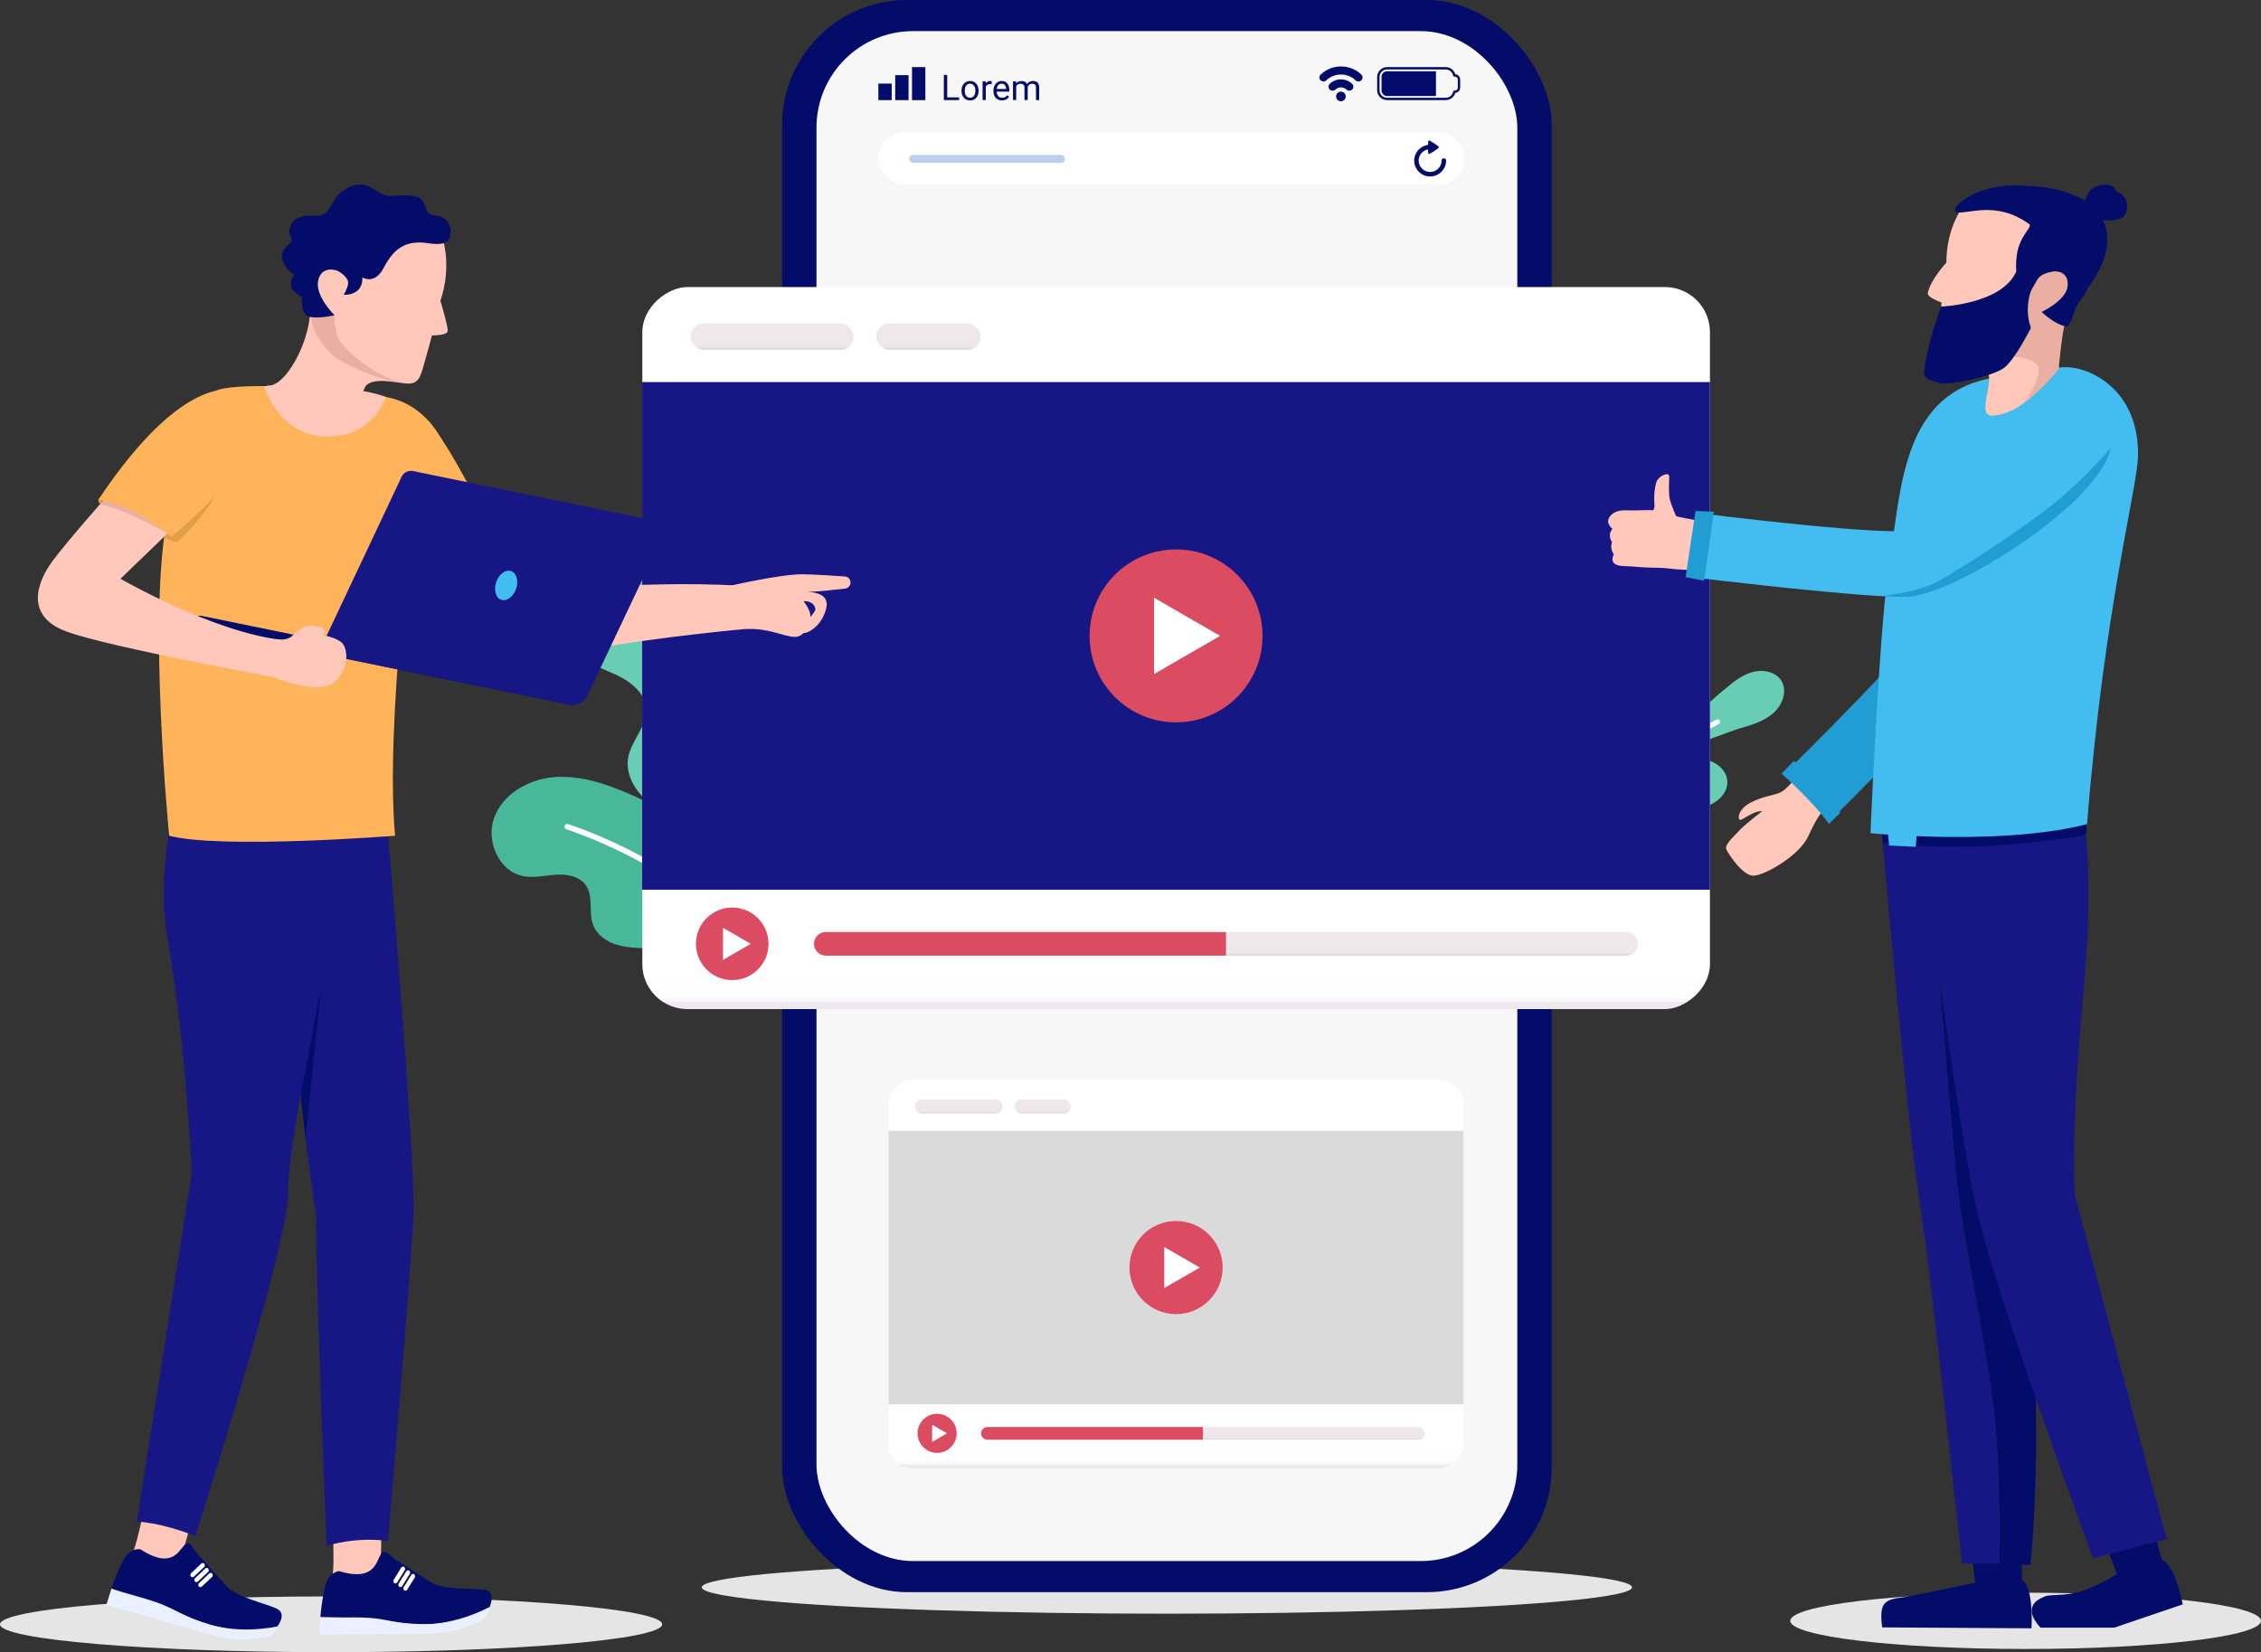 <?xml version="1.0" encoding="UTF-8"?><svg id="_レイヤー_2" xmlns="http://www.w3.org/2000/svg" width="600" height="438.53" xmlns:xlink="http://www.w3.org/1999/xlink" viewBox="0 0 600 438.53"><rect x="0" y="0" width="600" height="438.53" fill="#333333" stroke="none"/><defs><style>.cls-1{fill:url(#linear-gradient);}.cls-1,.cls-2,.cls-3,.cls-4,.cls-5,.cls-6,.cls-7,.cls-8,.cls-9,.cls-10,.cls-11,.cls-12,.cls-13,.cls-14,.cls-15,.cls-16,.cls-17,.cls-18,.cls-19,.cls-20,.cls-21,.cls-22,.cls-23,.cls-24,.cls-25{stroke-width:0px;}.cls-2{fill:#ffb35a;}.cls-3{fill:url(#linear-gradient-6);}.cls-4{fill:#ffc8bb;}.cls-5{fill:#e5e5e5;}.cls-6{fill:#f7f7f7;}.cls-7{fill:url(#linear-gradient-5);}.cls-8{fill:#229dd3;}.cls-9{fill:#dadada;}.cls-10{fill:#161684;}.cls-11{fill:#fff;}.cls-12{fill:url(#linear-gradient-2);}.cls-13{fill:#49b79a;}.cls-14{fill:#030d69;}.cls-15{fill:url(#linear-gradient-7);}.cls-16{fill:url(#linear-gradient-3);}.cls-17{fill:#eaafa2;}.cls-18{fill:#e09e48;}.cls-19{fill:url(#linear-gradient-8);}.cls-20{fill:#bacfed;}.cls-21{fill:#db4c63;}.cls-22{fill:#43bcef;}.cls-23{fill:url(#linear-gradient-4);}.cls-24{fill:#eaf0ff;}.cls-25{fill:#69ccb4;}</style><linearGradient id="linear-gradient" x1="2865.81" y1="-6648.53" x2="3057.47" y2="-6648.53" gradientTransform="translate(-2649.53 6820.56)" gradientUnits="userSpaceOnUse"><stop offset="0" stop-color="#fff"/><stop offset=".95" stop-color="#fff"/><stop offset=".98" stop-color="#fdfdfd"/><stop offset=".99" stop-color="#f8f6f8"/><stop offset=".99" stop-color="#efeaef"/><stop offset="1" stop-color="#eee8ee"/></linearGradient><linearGradient id="linear-gradient-2" x1="325.35" y1="247.39" x2="325.35" y2="253.64" gradientUnits="userSpaceOnUse"><stop offset=".72" stop-color="#efe8eb"/><stop offset=".87" stop-color="#ede6ea"/><stop offset=".92" stop-color="#e6e2e6"/><stop offset=".96" stop-color="#dadae0"/><stop offset=".96" stop-color="#d8d9df"/></linearGradient><linearGradient id="linear-gradient-3" x1="204.92" y1="85.85" x2="204.92" y2="92.87" xlink:href="#linear-gradient-2"/><linearGradient id="linear-gradient-4" x1="246.38" y1="85.85" x2="246.38" y2="92.87" xlink:href="#linear-gradient-2"/><linearGradient id="linear-gradient-5" x1="3076.2" y1="-6648.53" x2="3179.39" y2="-6648.53" gradientTransform="translate(-2815.7 6986.71)" xlink:href="#linear-gradient"/><linearGradient id="linear-gradient-6" x1="319.23" y1="378.76" x2="319.23" y2="382.13" xlink:href="#linear-gradient-2"/><linearGradient id="linear-gradient-7" x1="254.39" y1="291.79" x2="254.39" y2="295.56" xlink:href="#linear-gradient-2"/><linearGradient id="linear-gradient-8" x1="276.71" y1="291.79" x2="276.71" y2="295.56" xlink:href="#linear-gradient-2"/></defs><g id="_背景"><ellipse class="cls-5" cx="309.66" cy="421.32" rx="123.44" ry="6.99"/><path class="cls-25" d="m415.25,214.58s9.81-9.33,11.95-16.4,2.32-12.14-2.6-13.81c-4.93-1.67-12.24,2.28-9.34,30.21Z"/><path class="cls-25" d="m398.01,225.46s8.12-10.79,9.03-18.07.22-12.28-4.96-13.08c-5.18-.81-11.75,4.3-4.07,31.15Z"/><path class="cls-25" d="m430.57,204.38s9.89-5.96,13.78-11.34c3.89-5.38,4.39-11.58.44-12.7-3.95-1.11-12.72,5.4-14.22,24.03Z"/><path class="cls-25" d="m388.37,239.31s14.55-6.05,26.15-5.53c11.6.52,11.79,6.44,10.03,10.4-1.76,3.96-13.74,4.7-36.18-4.87Z"/><path class="cls-25" d="m435.01,221.13c2.54.62,5.33,1.79,6.05,4.28.74,2.56-1.25,5.38-3.76,6.49-2.51,1.11-5.35.91-8.02.52-3.51-.51-22.82-4.24-19.76-9.12,1.85-2.95,8.7-3.07,11.64-3.29,4.67-.34,9.36.02,13.85,1.13Z"/><path class="cls-25" d="m458.31,182.41c2.15-1.82,4.51-3.55,7.24-4.15s5.89.21,7.25,2.56c1.54,2.67.2,6.33-2.2,8.45-2.39,2.12-5.57,3.08-8.62,3.97-4.59,1.34-11.95,4.98-16.45,4.45,1.16-5.27,8.63-11.94,12.78-15.28Z"/><path class="cls-25" d="m445.18,202.11c2.73-.61,5.6-1.03,8.23-.27,2.63.76,4.96,3,4.98,5.74.03,3.12-2.9,5.76-5.99,6.52s-6.28.11-9.33-.55c-4.59-.98-12.68-1.23-16.28-3.85,3.55-4.17,13.2-6.58,18.39-7.6Z"/><path class="cls-11" d="m376.32,247.76c0-.16.07-.32.19-.44,28.67-29.47,78.48-56.03,78.98-56.29.32-.17.72-.06.88.26.16.32.03.71-.29.88-.5.26-50.12,26.72-78.64,56.04-.26.26-.67.28-.93.04-.13-.13-.2-.3-.19-.47Z"/><path class="cls-11" d="m426.17,208.78s0-.07.01-.1c.07-.35.41-.6.77-.54.08.01,8.12,1.22,16.78-.07.36-.05.68.19.72.55.03.35-.22.68-.58.74-8.87,1.31-17.09.08-17.17.07-.32-.05-.54-.33-.53-.64Z"/><path class="cls-11" d="m423.01,210.83c0-.2.1-.39.28-.52.11-.08,11.41-8.47,15.72-20.83.12-.34.49-.54.84-.43s.52.47.4.81c-4.45,12.77-15.73,21.13-16.2,21.48-.3.22-.7.16-.91-.12-.08-.12-.12-.25-.12-.39Z"/><path class="cls-11" d="m404.6,223.62h0c.01-.36.32-.65.68-.65.12,0,11.72.02,19.32,1.68.35.08.56.42.47.77-.09.35-.45.57-.8.5-7.47-1.63-18.93-1.65-19.05-1.65-.36,0-.64-.29-.63-.65Z"/><path class="cls-11" d="m412.53,217.92c0-.13.05-.27.14-.38.06-.07,5.7-7.58,6.94-19.37.04-.36.36-.63.72-.61.36.02.63.32.58.69-1.28,12.18-6.97,19.73-7.21,20.04-.22.29-.63.36-.92.15-.17-.13-.26-.32-.25-.53Z"/><path class="cls-11" d="m384.87,239.57c.01-.34.29-.62.63-.65.63-.05,15.56-1.15,23.47-.09.36.05.59.38.53.73-.06.36-.4.6-.76.56-7.77-1.05-23.04.08-23.19.1-.36.03-.67-.24-.68-.6,0-.02,0-.03,0-.05Z"/><path class="cls-11" d="m393.82,231.95c0-.16.07-.32.2-.45.06-.06,5.56-5.75,6.02-19.1.01-.36.32-.65.68-.65s.65.29.63.65c-.49,13.93-6.18,19.76-6.42,20-.26.26-.67.27-.93.02-.13-.13-.19-.3-.18-.47Z"/><path class="cls-25" d="m179.5,218.14c-3.13-2.06-6.41-3.97-9-6.68-2.58-2.71-4.41-6.44-3.84-10.14.73-4.73,5.18-8.58,4.81-13.35-.3-3.85-3.7-6.72-7.15-8.45-3.45-1.73-7.31-2.84-10.19-5.42-6.39-5.72-4.93-17.16,1.7-22.61,6.63-5.45,16.53-5.48,24.36-1.96s13.91,10.02,19.11,16.85c14.85,19.5,23.97,43.18,26.63,67.51.67,6.13.93,12.3.78,18.46-.09,3.33-4.66,21.88-4.66,21.88,0,0-12.08-23.76-14.48-27.51-7.25-11.33-16.83-21.18-28.07-28.58Z"/><path class="cls-11" d="m222.04,274.96c-.37,0-.69-.28-.72-.66-.06-.61-6.24-61.13-45.68-106.76-.26-.3-.23-.76.07-1.03s.76-.23,1.03.07c39.76,45.99,45.98,106.96,46.03,107.57.04.4-.26.76-.66.8-.02,0-.05,0-.07,0Z"/><path class="cls-13" d="m172.35,251.76c-2.85-.15-5.75-.15-8.49-.94-2.74-.79-5.38-2.54-6.42-5.2-1.34-3.4.11-7.64-1.97-10.64-1.68-2.42-5.02-3-7.96-2.81-2.94.19-5.9.94-8.79.35-6.41-1.31-9.84-9.4-7.57-15.53,2.27-6.14,8.77-9.96,15.28-10.66,6.51-.69,13.01,1.25,19.05,3.75,17.27,7.13,32.37,19.2,43.48,34.19,2.8,3.77,5.34,7.73,7.61,11.85,1.22,2.23,5.34,16.2,5.34,16.2,0,0-17.08-10.99-20.1-12.54-9.12-4.67-19.22-7.47-29.46-8.02Z"/><path class="cls-11" d="m221.91,273.05c-.23,0-.45-.11-.59-.3-.27-.38-27.58-37.79-71.03-52.64-.38-.13-.58-.55-.45-.93.13-.38.55-.58.93-.45,43.9,15,71.47,52.79,71.74,53.17.24.33.16.78-.17,1.02-.13.09-.28.14-.43.14Z"/><path class="cls-25" d="m402.67,147.65s5.74-12.27,5.04-19.71c-.7-7.44-2.49-12.33-7.84-12.21-5.35.12-10.8,6.41,2.8,31.92Z"/><path class="cls-25" d="m390.43,163.97s3.57-13.07,1.61-20.28c-1.96-7.22-4.55-11.73-9.8-10.69-5.25,1.03-9.55,8.16,8.19,30.98Z"/><path class="cls-25" d="m413.33,132.64s7.13-9.09,8.75-15.55c1.63-6.45-.3-12.52-4.5-12.2s-10.04,9.55-4.25,27.75Z"/><path class="cls-25" d="m386.6,180.47s11.54-10.8,22.81-14.34c11.27-3.54,13.75,2.02,13.6,6.38-.15,4.37-11.29,9.24-36.41,7.95Z"/><path class="cls-25" d="m424.06,147c2.66-.29,5.78-.15,7.43,1.96,1.7,2.17.89,5.54-1.07,7.46-1.97,1.93-4.76,2.73-7.45,3.28-3.55.73-23.42,3.9-22.39-1.79.62-3.45,7.11-5.94,9.83-7.17,4.32-1.95,8.94-3.23,13.65-3.74Z"/><path class="cls-25" d="m431.29,102.16c1.34-2.48,2.93-4.94,5.3-6.46,2.37-1.52,5.71-1.84,7.91-.09,2.51,1.99,2.64,5.94,1.18,8.79-1.46,2.85-4.12,4.86-6.69,6.77-3.86,2.87-9.47,8.88-13.97,9.94-.94-5.41,3.6-14.33,6.27-18.95Z"/><path class="cls-25" d="m426.39,125.41c2.37-1.53,4.94-2.92,7.75-3.11,2.81-.19,5.89,1.12,6.98,3.72,1.24,2.95-.54,6.48-3.19,8.27-2.65,1.8-5.95,2.28-9.12,2.72-4.76.66-12.58,3.24-17.03,2,1.77-5.19,10.05-10.83,14.6-13.6Z"/><path class="cls-11" d="m378.38,192.67c-.06-.15-.06-.33.01-.49,15.94-37.94,53.17-80.45,53.54-80.88.24-.28.66-.3.94-.06.28.24.3.66.06.94-.37.42-37.46,42.78-53.32,80.51-.14.34-.53.5-.87.36-.18-.07-.31-.22-.37-.38Z"/><path class="cls-11" d="m410.84,138.36s-.02-.07-.03-.1c-.07-.36.16-.71.52-.78.08-.02,8.22-1.66,15.99-5.89.32-.18.73-.06.9.27.16.32.06.73-.27.9-7.95,4.33-16.28,6.01-16.36,6.03-.33.06-.64-.12-.75-.42Z"/><path class="cls-11" d="m408.62,141.4c-.07-.19-.05-.41.06-.59.08-.12,7.61-12.01,6.92-25.23-.02-.37.26-.68.63-.7s.68.26.7.63c.71,13.66-6.82,25.52-7.14,26.02-.2.31-.61.4-.92.2-.13-.08-.22-.2-.26-.33Z"/><path class="cls-11" d="m396,159.93h0c-.13-.35.05-.73.4-.86.11-.04,11.19-4.05,19.09-5.12.36-.05.69.21.75.57.05.36-.21.7-.57.75-7.76,1.05-18.71,5.01-18.81,5.05-.34.13-.73-.05-.85-.4Z"/><path class="cls-11" d="m401.36,151.77c-.05-.13-.05-.27-.02-.41.03-.09,2.5-9.18-.88-20.8-.1-.35.1-.72.45-.83.35-.1.73.08.83.45,3.5,12.01.99,21.15.89,21.53-.1.35-.47.56-.82.46-.21-.06-.37-.22-.44-.41Z"/><path class="cls-11" d="m383.36,181.93c-.12-.32.03-.69.35-.84.58-.26,14.4-6.5,22.36-8.24.36-.08.71.16.79.51.08.36-.15.71-.51.79-7.82,1.71-21.96,8.09-22.1,8.15-.33.15-.73,0-.88-.33,0-.02-.01-.03-.02-.05Z"/><path class="cls-11" d="m388.95,171.59c-.06-.16-.06-.33.01-.5.03-.07,3.08-7.39-1.66-20.22-.13-.35.05-.73.39-.85s.73.05.85.39c4.94,13.39,1.76,20.9,1.63,21.22-.15.34-.54.49-.88.34-.17-.07-.3-.22-.36-.38Z"/><rect class="cls-14" x="207.55" width="204.22" height="422.6" rx="33.11" ry="33.11"/><rect class="cls-6" x="216.67" y="8.26" width="185.98" height="406.08" rx="25.63" ry="25.63"/><path class="cls-14" d="m383.66,26.57h-15.58c-1.44,0-2.62-1.17-2.62-2.62v-3.52c0-1.44,1.17-2.62,2.62-2.62h15.58c1.18,0,2.2.79,2.52,1.9.73.05,1.3.66,1.3,1.4v2.15c0,.74-.58,1.35-1.3,1.4-.31,1.12-1.34,1.9-2.52,1.9Zm-15.58-8.14c-1.11,0-2,.9-2,2v3.52c0,1.11.9,2,2,2h15.58c.97,0,1.8-.69,1.97-1.65.03-.15.15-.25.3-.25h.15c.43,0,.78-.35.78-.78v-2.15c0-.43-.35-.78-.78-.78h-.15c-.15,0-.28-.11-.3-.25-.17-.95-1-1.65-1.97-1.65h-15.58Z"/><path class="cls-14" d="m368.08,18.91h12.98v6.57h-12.98c-.8,0-1.46-.65-1.46-1.46v-3.65c0-.8.65-1.46,1.46-1.46Z"/><rect class="cls-14" x="233.09" y="22.19" width="3.54" height="4.39"/><rect class="cls-14" x="237.56" y="19.95" width="3.54" height="6.63"/><rect class="cls-14" x="242.02" y="17.81" width="3.54" height="8.77"/><path class="cls-14" d="m361.57,20.54c0,.28-.11.56-.31.76-.42.42-1.1.43-1.53.02-1.05-1-2.44-1.55-3.88-1.54-1.45,0-2.84.54-3.88,1.54-.43.41-1.11.4-1.53-.02-.41-.41-.41-1.08,0-1.49,0,0,.01-.01.02-.02,1.45-1.39,3.39-2.16,5.4-2.15,2.01-.01,3.95.76,5.4,2.15.21.2.32.47.33.75Z"/><path class="cls-14" d="m358.81,22.24c.42.4.44,1.06.04,1.49,0,0-.01.01-.02.02-.42.42-1.1.43-1.53.02-.82-.77-2.09-.77-2.91,0-.43.41-1.11.41-1.53-.02-.41-.41-.42-1.08,0-1.49,0,0,.01-.01.02-.02,1.67-1.57,4.27-1.57,5.94,0h0Z"/><path class="cls-14" d="m357.12,25.6c0,.71-.58,1.28-1.28,1.28s-1.28-.58-1.28-1.28c0-.71.57-1.28,1.28-1.28.71,0,1.28.58,1.28,1.28Z"/><path class="cls-14" d="m251.35,25.84h3.17v.72h-4.05v-6.68h.89v5.96Z"/><path class="cls-14" d="m255.16,24.03c0-.49.1-.92.29-1.31.19-.39.46-.69.8-.9s.73-.32,1.17-.32c.68,0,1.22.23,1.64.7s.63,1.09.63,1.87v.06c0,.48-.09.92-.28,1.3-.19.38-.45.68-.79.9s-.74.32-1.19.32c-.67,0-1.22-.23-1.64-.7-.42-.47-.63-1.09-.63-1.86v-.06Zm.85.1c0,.55.13.99.38,1.33.26.33.6.5,1.03.5s.77-.17,1.03-.51.38-.81.38-1.42c0-.54-.13-.98-.39-1.32s-.6-.51-1.03-.51-.76.17-1.01.5-.39.81-.39,1.43Z"/><path class="cls-14" d="m263.15,22.35c-.13-.02-.27-.03-.42-.03-.56,0-.93.24-1.13.71v3.52h-.85v-4.96h.83v.57c.29-.44.69-.67,1.2-.67.17,0,.29.02.38.06v.79Z"/><path class="cls-14" d="m265.9,26.65c-.67,0-1.22-.22-1.64-.66-.42-.44-.63-1.03-.63-1.77v-.16c0-.49.09-.93.28-1.32.19-.39.45-.69.79-.91.34-.22.7-.33,1.1-.33.65,0,1.15.21,1.5.64s.54,1.03.54,1.83v.35h-3.36c.01.49.16.89.43,1.19s.62.45,1.04.45c.3,0,.55-.06.76-.18s.39-.28.55-.49l.52.4c-.42.64-1.04.96-1.87.96Zm-.11-4.45c-.34,0-.63.13-.86.37-.23.25-.38.6-.43,1.05h2.49v-.06c-.02-.43-.14-.76-.35-1-.21-.24-.49-.35-.84-.35Z"/><path class="cls-14" d="m269.62,21.59l.02.55c.36-.43.85-.64,1.47-.64.69,0,1.17.27,1.42.8.17-.24.38-.43.64-.58s.58-.22.94-.22c1.09,0,1.64.58,1.66,1.73v3.33h-.85v-3.28c0-.35-.08-.62-.24-.8s-.43-.26-.82-.26c-.32,0-.58.09-.78.28-.21.19-.33.44-.36.76v3.29h-.85v-3.25c0-.72-.35-1.08-1.06-1.08-.56,0-.94.24-1.14.71v3.62h-.85v-4.96h.8Z"/><rect class="cls-11" x="233.09" y="35.08" width="155.52" height="13.9" rx="6.95" ry="6.95"/><path class="cls-14" d="m383.76,42.62c0,2.33-1.9,4.22-4.24,4.22s-4.24-1.89-4.24-4.22c0-2.1,1.61-3.9,3.69-4.17.02-.62.06-1.14.13-1.19h.05c.27-.01,2.7,1.53,2.71,1.81,0,.05-.03.1-.12.19-.43.43-2.29,1.64-2.59,1.64h-.05s-.09-.09-.12-.53c-.01-.17-.02-.42-.03-.71-1.43.27-2.48,1.51-2.48,2.96,0,1.67,1.36,3.02,3.04,3.02s3.04-1.36,3.04-3.02c0-.33.27-.6.6-.6s.6.27.6.6Z"/><rect class="cls-20" x="241.29" y="41.14" width="41.31" height="2.07" rx="1.04" ry="1.04"/><rect class="cls-1" x="216.28" y="30.36" width="191.65" height="283.32" rx="11.96" ry="11.96" transform="translate(484.13 -140.09) rotate(90)"/><circle class="cls-21" cx="194.31" cy="250.51" r="9.63"/><polygon class="cls-11" points="199.23 250.51 195.55 252.64 191.86 254.77 191.86 250.51 191.86 246.26 195.55 248.39 199.23 250.51"/><rect class="cls-12" x="216.01" y="247.39" width="218.66" height="6.25" rx="3.13" ry="3.13"/><path class="cls-21" d="m219.14,247.39h106.2v6.25h-106.2c-1.73,0-3.13-1.4-3.13-3.13h0c0-1.73,1.4-3.13,3.13-3.13Z"/><rect class="cls-16" x="183.29" y="85.85" width="43.26" height="7.02" rx="3.51" ry="3.51"/><rect class="cls-23" x="232.51" y="85.85" width="27.72" height="7.02" rx="3.51" ry="3.51"/><rect class="cls-10" x="170.41" y="101.41" width="283.36" height="134.74"/><circle class="cls-21" cx="312.09" cy="168.78" r="22.95"/><polygon class="cls-11" points="323.79 168.78 315.02 173.84 306.25 178.91 306.25 168.78 306.25 158.65 315.02 163.72 323.79 168.78"/><rect class="cls-7" x="260.5" y="261.91" width="103.19" height="152.55" rx="6.44" ry="6.44" transform="translate(650.28 26.08) rotate(90)"/><circle class="cls-21" cx="248.68" cy="380.44" r="5.19"/><polygon class="cls-11" points="251.32 380.44 249.34 381.59 247.36 382.73 247.36 380.44 247.36 378.15 249.34 379.3 251.32 380.44"/><rect class="cls-3" x="260.36" y="378.76" width="117.73" height="3.37" rx="1.68" ry="1.68"/><path class="cls-21" d="m262.04,378.76h57.18v3.37h-57.18c-.93,0-1.68-.75-1.68-1.68h0c0-.93.75-1.68,1.68-1.68Z"/><rect class="cls-15" x="242.74" y="291.79" width="23.29" height="3.78" rx="1.89" ry="1.89"/><rect class="cls-19" x="269.24" y="291.79" width="14.93" height="3.78" rx="1.89" ry="1.89"/><rect class="cls-9" x="235.8" y="300.16" width="152.57" height="72.55"/><circle class="cls-21" cx="312.09" cy="336.44" r="12.36"/><polygon class="cls-11" points="318.39 336.44 313.67 339.16 308.95 341.89 308.95 336.44 308.95 330.98 313.67 333.71 318.39 336.44"/><ellipse class="cls-5" cx="87.86" cy="431.13" rx="87.86" ry="7.4"/><path class="cls-4" d="m88.05,402.46s1.01,12.27,0,17.36c0,0,3.32,2.55,12.55-3.88,0,0,1.33-5.66-.08-13.17,0,0-5.67-11.24-12.47-.31Z"/><path class="cls-14" d="m90.01,417.02s-2.91.04-3.89,4.7c-.98,4.66-1.08,7.51-1.08,7.51,0,0,11.74,0,18.57,1.13,6.82,1.13,14.85,1.85,26.31-3.8,0,0,1.95-4.18-1.47-4.6-3.42-.42-10.82.06-14.09-1.98-3.27-2.03-7.55-4.94-9.36-6.01-1.81-1.07-2.8-3.2-3.99-1.33-1.19,1.87-1.68,7.23-11,4.38Z"/><path class="cls-11" d="m104.62,420.18h0c.26.19.61.11.78-.17l2.01-3.25c.17-.28.1-.66-.15-.85h0c-.26-.19-.61-.11-.78.17l-2.01,3.25c-.17.28-.1.66.15.85Z"/><path class="cls-11" d="m105.95,421.15h0c.26.19.61.11.78-.17l2.01-3.25c.17-.28.1-.66-.15-.85h0c-.26-.19-.61-.11-.78.17l-2.01,3.25c-.17.28-.1.66.15.85Z"/><path class="cls-11" d="m107.28,422.12h0c.26.19.61.11.78-.17l2.01-3.25c.17-.28.1-.66-.15-.85h0c-.26-.19-.61-.11-.78.17l-2.01,3.25c-.17.28-.1.66.15.85Z"/><path class="cls-24" d="m85.04,429.22l-.29,4.64s17.34-.12,22.66-.18c5.33-.06,10.49.08,14.67-1.33,4.18-1.41,7.56-2.2,7.83-5.81,0,0-7.26,4.82-17.7,4.55-10.44-.27-8.64-1.94-19.81-1.78-7.95.12-7.37-.1-7.37-.1Z"/><path class="cls-4" d="m38.88,396.63s-1.95,12.13-4.15,16.76c0,0,2.6,3.4,13.05-.2,0,0,2.64-5.09,3.07-12.74,0,0-2.79-12.45-11.97-3.82Z"/><path class="cls-14" d="m37.3,411.24s-2.81-.79-4.88,3.44-2.83,6.94-2.83,6.94c0,0,11.34,3.32,17.66,6.34s13.9,5.98,26.31,3.77c0,0,2.88-3.49-.32-4.86-3.2-1.38-10.47-3-13.14-5.89s-6.11-6.9-7.6-8.45c-1.49-1.54-1.94-3.88-3.54-2.41-1.6,1.47-3.35,6.5-11.67,1.12Z"/><path class="cls-11" d="m50.66,418.43h0c.2.25.56.28.79.06l2.72-2.57c.23-.22.26-.61.05-.86h0c-.2-.25-.56-.28-.79-.06l-2.72,2.57c-.23.22-.26.61-.05.86Z"/><path class="cls-11" d="m51.71,419.74h0c.2.25.56.28.79.06l2.72-2.57c.23-.22.26-.61.05-.86h0c-.2-.25-.56-.28-.79-.06l-2.72,2.57c-.23.22-.26.61-.05.86Z"/><path class="cls-11" d="m52.76,421.06h0c.2.25.56.28.79.06l2.72-2.57c.23-.22.26-.61.05-.86h0c-.2-.25-.56-.28-.79-.06l-2.72,2.57c-.23.22-.26.61-.05.86Z"/><path class="cls-24" d="m29.59,421.62l-1.39,4.4s16.77,4.79,21.93,6.24c5.16,1.45,10.11,3.05,14.49,2.87s7.83.01,8.95-3.4c0,0-8.16,2.6-18.18-.61-10.01-3.21-7.88-4.32-18.7-7.32-7.71-2.14-7.09-2.18-7.09-2.18Z"/><path class="cls-10" d="m102.37,214.03s7.96,94.1,7.35,108.37c-.61,14.26-6.76,86.63-6.76,86.63,0,0-7.34-1.34-16.26,1.27,0,0-2.93-68.71-2.81-87.9,0,0-8.32-49.96-8.32-108.43,0,0,13.59,0,26.8.07Z"/><path class="cls-10" d="m46.74,211.51s-5.39,19.93-2.33,37.37c5.05,28.78,6.47,62.54,6.47,62.54l-14.58,92.45s6.34.14,15.55,3.86c0,0,24.61-77.04,24.61-91.11,0-14.07,7.35-44.31,9.75-60.77,2.39-16.46,8.04-41.58,8.04-41.58,0,0-37-.28-47.51-2.76Z"/><polygon class="cls-14" points="79.79 290.66 85.27 261.66 81.09 302.14 79.79 290.66"/><path class="cls-4" d="m109.71,149.82s3.54-8.77,13.91-14.07l14.49,21.86s30.17-3.78,58.51-2.15v11.59s-33.03,3.07-47.92,7.15c-8.53,2.34-18.39.75-23.2-4.58s-15.78-19.8-15.78-19.8Z"/><path class="cls-17" d="m124.25,136.71s-8.9,10.05-11.69,16.83l-.85-1.11s2.77-7.59,12.54-15.72Z"/><path class="cls-2" d="m88.84,110.57s-8.16,12.65,22.46,43.25c0,0,2.86-9.73,15.8-19.34,0,0-5.29-11.89-12.59-21.8-5.19-7.04-25.67-2.11-25.67-2.11Z"/><path class="cls-18" d="m124.25,136.71s1.77-1.72,2.86-2.24c0,0-.14,1.26-2.1,3.42l-.76-1.18Z"/><path class="cls-18" d="m111.3,153.82s.55.07,1.25-.28l-.85-1.11-.4,1.39Z"/><path class="cls-4" d="m193.68,155.5s13.73-3.19,19.5-3.07c4.12.09,8.72.4,11.03.58.84.06,1.49.76,1.49,1.61h0c0,.81-.61,1.5-1.41,1.6-2.15.26-6.39.74-10.14.91,0,0,6.17-.24,5.12,4.24-.93,3.99-3.68,6.08-5.45,6.6-.54.16-1.11-.08-1.39-.57h0c-.35-.63-.06-1.42.61-1.69.57-.23,3.46-3.3,3.34-4.06-.39-2.36-3.16-2.08-3.16-2.08,0,0,2.17,2.61,1.81,4.42-.37,1.81-1.35,5.06-4.15,5.06-2.8,0-7.27-2.71-14.24-2-6.98.71-2.94-11.55-2.94-11.55Z"/><path class="cls-2" d="m44.89,221.83s-5.75-58.29-.46-84.56c5.29-26.27,9.01-31.29,12.77-33.49,3.76-2.2,27.6-1.57,45.17,1.57,17.57,3.14,19.45,26.35,19.45,26.35,0,0-5.02-.63-11.92,2.04,0,0-7.78,57.84-5.06,88.09,0,0-46,3.61-59.95,0Z"/><path class="cls-4" d="m70.06,102.49s3.76,13.14,16.47,13.38c12.7.24,15.84-10.51,15.84-10.51,0,0-8.55-3.78-32.31-2.87Z"/><path class="cls-4" d="m117.44,63.23s2.58,7.38-.57,16.61c0,0,2.1,6.94,1.92,8.09-.17,1.15-4.16,1.1-4.16,1.1,0,0-1.66,6.19-2.39,8.62-.73,2.43-1.3,4.43-4.44,4.14-3.13-.29-8.91-1.71-10.82.73-.25.31-3.01,8.86-8.88,6.79-1.36-.48-21.05-6.96-16.78-6.96,5.27,0,12.74-15.2,10.62-23.42-2.12-8.21-1.02-19.12,6.73-22.31,7.74-3.19,26.07-3.14,28.77,6.61Z"/><path class="cls-17" d="m82.72,83.4c.81-3.87,6.04.28,6.04.28,0,0-.19,4.56,1.57,7.04.68.95,6.79,7.92,15.54,10.69,0,0-6.74-.66-15.73-5.82-4.25-2.44-8.11-8.9-7.42-12.19Z"/><path class="cls-14" d="m91.21,78.24s5.11.41,4.96-4.61c0,0,3.22,2.12,5.64-2.51,2.42-4.63,5.4-7.53,11.7-6.58,6.3.95,5.85-1.48,6.06-2.9s-.82-4.21-4.14-4.44c-3.32-.23-1.87-3.82-4.53-4.86s-6.15-.11-8.19-.42-3.71-2.47-6.37-2.87c-2.66-.4-6.03,1.45-7.6,4.03s-2.12,4.4-5.35,4.18c-3.23-.22-5.44.54-6.32,2.77-.88,2.23.46,2.97.34,3.77s-2.39,2-2.58,3.88c-.19,1.88,1.53,4.31,3.21,5.2,0,0-1.14,1.55-.76,3.24.38,1.69,2.93,2.26,2.87,3.25-.06.99-.33,4.58,2.63,4.84s5.98-.55,5.98-.55c0,0-5.14-5.04-4.34-9.1.79-4.05,4.63-3.02,5.46-2.53.83.49,2.71,1.86,2.5,3.28-.21,1.42-1.17,2.91-1.17,2.91Z"/><path class="cls-14" d="m48.98,173.3h104.59c0,1.91-1.55,3.46-3.46,3.46H48.98v-3.46h0Z" transform="translate(165.29 366.85) rotate(-168.4)"/><path class="cls-10" d="m84.51,173.35l22.07-46.81c.54-1.14,1.78-1.76,3.02-1.51l65.51,13.45c1.21.25,1.87,1.57,1.34,2.69l-20.55,43.39c-.87,1.85-2.9,2.86-4.9,2.45l-66.49-13.65Z"/><ellipse class="cls-22" cx="134.32" cy="155.38" rx="4.03" ry="2.79" transform="translate(-56.12 232.3) rotate(-71.15)"/><path class="cls-4" d="m29.49,130.48s8.84,1.67,15.73,10.36l-13.25,12.78s24.4,14.07,42.64,16.2l-.88,10.11s-44.69-8.14-56.02-12.28c-11.33-4.13-7.83-13.27-3.76-18.76,4.07-5.49,15.54-18.42,15.54-18.42Z"/><path class="cls-4" d="m73.16,169.63s2.65.62,4.34-.8,2.63-3.14,6.52-2.58,1.6,2.32,1.6,2.32c0,0,3.32.58,4.9,1.85,1.58,1.26,1.92,5,.45,7.68-1.47,2.68-3.34,7.25-18.68,1.58l.87-10.04Z"/><path class="cls-17" d="m44.43,141.6s-11.04-6.44-17.88-7.77l.87-1s7.6,1.17,17.01,8.77Z"/><path class="cls-2" d="m62.23,103.68s-13.33-5.26-36.18,29.03c0,0,9.61.86,21,11.14,0,0,16.28-18.36,19.07-26.21,2.78-7.85-3.89-13.96-3.89-13.96Z"/><path class="cls-18" d="m45.46,142.45l1.59,1.39s6.33-5.67,9.88-11.93c0,0-8.3,8.25-11.47,10.54Z"/><path class="cls-18" d="m44.43,141.6s1.93,1.33,2.62,2.25c0,0-1.2.1-3.58-1.32l.96-.93Z"/><path class="cls-18" d="m26.05,132.71s.03.52.5,1.12l.87-1-1.37-.12Z"/><ellipse class="cls-5" cx="537.54" cy="430.21" rx="62.46" ry="7.47"/><path class="cls-8" d="m512.79,117.96s.6,39.72.18,44.39c-.42,4.67-39.24,42.81-39.24,42.81l11.85,12.74s32.48-32.19,40.46-42.55c7.98-10.35,8.24-42.72,8.24-42.72,0,0,4.42-17.55-9.11-24.36-13.53-6.8-12.38,9.69-12.38,9.69Z"/><path class="cls-4" d="m476.24,206.8s-2.13,2.76-3.83,3.55c-1.71.78-4.65.99-7.86,2.68-3.21,1.69-3.49,4.14-2.88,4.54.6.39,3.51-2.47,5.97-2.25,0,0-4.72,3.57-6.2,5.24s-3.97,3.66-3.26,5.03c.71,1.38,4.31,6.85,7.12,6.84s12.2-5.22,14.6-10.57c2.4-5.35,4.01-6.84,4.01-6.84l-7.66-8.23Z"/><path class="cls-8" d="m476.04,201.97l-3.28,3.36s8.68,7.7,12.57,13.37l3.01-2.93s-4.43-8.23-12.31-13.8Z"/><polygon class="cls-14" points="536.43 411.51 536.65 421.32 524.35 421.59 523.02 410.97 536.43 411.51"/><path class="cls-14" d="m536.6,419.25s-1.65,2.39-12.44.83c0,0-17.26,3.69-20.15,4.03s-4.26,1.2-4.63,3.14c-.37,1.94.1,4.7.1,4.7l39.61.24s.74-10.52-2.49-12.94Z"/><polygon class="cls-14" points="571.59 406.47 574.21 415.92 562.36 419.2 558.45 409.24 571.59 406.47"/><path class="cls-14" d="m573.65,413.92s-1.01,2.72-11.86,3.85c0,0-4.81,3.14-9.73,4.65-3.92,1.2-7.97.76-9.18,1.22-2.72,1.04-3.83,2.21-3.72,4.18.12,1.97,2.33,4.19,2.33,4.19h19.59s18.15-6.17,18.15-6.17c0,0-1.87-10.38-5.59-11.93Z"/><path class="cls-14" d="m519.52,315.86c-1.45-12.66-4.94-56.58-4.94-56.58l-4.85-35.37,23.06-4.24,1.27,19.75c2.98,18.72,1.55,83.58,1.55,83.58,8.29,46.6,3.18,92.39,3.18,92.39l-8.19-.39c0-8.09.06-27.12-1.46-40.23-2.06-17.71-8.17-46.26-9.62-58.92Z"/><path class="cls-10" d="m509.29,318.14c-3-18.4-10.05-98.47-10.05-98.47h11.34s4,39.61,4,39.61c0,0,3.5,43.93,4.94,56.58,1.45,12.66,7.55,41.21,9.62,58.92,1.53,13.1,1.46,32.14,1.46,40.23h-9.96s-8.36-78.47-11.35-96.87Z"/><path class="cls-10" d="m552.37,215.07s3.85,12.1.4,49.68c-3.45,37.58-2.13,52.58-2.13,52.58l24.3,91.18-19.49,5.09s-26.32-70.74-31.29-94.21c-2.63-12.41-6.51-38.4-9.59-60.13l-5.45-39.59,43.24-4.6Z"/><path class="cls-14" d="m523.8,221.94c15.86-.14,15.82-1.39,29.58-3.09,0,0,.72.96.05,2.77,0,0-28.4,5.36-53.84,2.07l-.26-2.91s8.6,1.31,24.47,1.17Z"/><polygon class="cls-22" points="501 220.99 508.64 221.44 508.39 224.76 501.31 224.42 501 220.99"/><path class="cls-22" d="m548.43,97.46c5.99,0,19.06,5.79,18.95,23.24-.06,8.68-8.88,39.66-13.54,98.01,0,0-18.04,5.7-57.47,2.45,0,0,2.37-57.06,5.31-74.16,2.94-17.11,3.13-43.61,28.53-46.9,11.29-1.46,12.23-2.63,18.22-2.63Z"/><path class="cls-4" d="m521.26,54.4s-4.69,5.35-4.77,15.33c0,0-4.23,4.5-4.91,8.07-.22,1.17,3.64,2.47,3.64,2.47,0,0-.49,6.54-.61,9.13s-.24,4.72,2.88,5.5c3.12.78,9.18,1.37,10.2,4.37,1.02,3-3.08,11.34,1.09,11.04,8.27-.59,13.82-8.93,17.52-12.48,0,0-.92-9.04,3.91-16.26,4.83-7.22,7.46-18.12,1.06-23.83-6.4-5.7-24.11-11.87-30.03-3.36Z"/><path class="cls-17" d="m551.82,73.53s-11.44-4.48-11.91-4.48c0,0-1.53,14.07-4.93,15.83-1.06.55-6.09,10.61-15.48,10.33,0,0,14.38-.92,17.17-.29,2.78.62,4.39,1.9,4.36,2.94-.14,4.7-4.3,9.41-4.3,9.41,0,0,5.93-4.38,9.59-9.41,0,0,.71-8.26,1.65-12.2.93-3.94,3.86-12.12,3.86-12.12Z"/><path class="cls-14" d="m515.14,81.38s16.13-.63,19.92-9.34c-.08-.92-.12-2.4.14-4.32.71-5.31,4.33-7.49,3.27-8.25-8.79-6.34-16.26-2.54-19.17-3.12-2.58-.51,4.45-7.7,16.74-7.1,6.28.3,10.71.47,17.36,4,0,0-.01-1.44,1.45-2.87s5.91-2.31,6.66.27c0,0,3.43,1.33,2.89,4.64-.32,1.99-.68,2.71-3.35,3.1s-3.18-.12-3.18-.12c0,0,4.81,6.41-3.64,17.96h0c-1.51,2.78-2.93,4.55-2.93,4.55-1.04,1.88-1.89,6.04-2.94,5.88-3.03-.47-6.59-3.86-6.59-3.86,0,0,6.53-3.01,6.91-6.85.38-3.84-2.92-4.07-3.89-3.88-.97.2-3.29.57-4.21,2.25-.65,1.19-1.64,2.89-1.64,2.89,0,0-1.86,4.83.01,9.8,0,0-4.07,8.17-7.02,10.54-2.95,2.37-14.67,4.71-16.76,4.2s-4.68-1-4.58-2.84c.34-6.12,4.51-17.54,4.51-17.54Z"/><path class="cls-4" d="m426.91,137.59c.69-1.45,2.42-2.24,4.57-2.14,1.84.08,4.33-.02,5.01-.05.04,0,.08,0,.12,0,.04,0,.06,0,.06,0h0c1.34-.06,2.67.01,4.72.7,5.5,1.86,16.76,3.09,16.76,3.09,0,0-3.37,7.66-6.07,12.33-2.86-.28-6.23-.23-9.08-.61-2.16-.29-4.77-.18-7.06-.34h0s-.16,0-.41-.03c-.04,0-.08,0-.11,0-1.03-.09-3.28-.27-3.96-.27-4.18-.01-3.79-1.87-3.22-3.14,0,0-1.16-1.62-.44-3.22,0,0-1.39-1.74.09-3.54,0,0-1.67-1.31-.98-2.76Z"/><path class="cls-4" d="m445.04,137.56s-1.54-3.32-1.95-5.19c-.3-1.38-.19-4.35-.12-5.81.02-.47-.41-.81-.86-.69-.94.24-2.31.88-2.69,2.53-.58,2.58-.44,4.27-.38,5.57s-.37,1.97-1.84,2.03c-1.9.07,7.83,1.55,7.83,1.55Z"/><path class="cls-22" d="m512.17,155.33c-4.53,1.83-12.61,2.92-12.63,2.92-17.23-.96-51.16-5.11-51.16-5.11l2.61-16.92s53.13,6.73,56.99,4.21c3.86-2.52,37.78-30.2,37.78-30.2,0,0,11.29-10.97,14.48,5.38.2,1.04.14,2.15-.1,3.31-.22.26-6.16,7.22-13.91,13.79-7.9,6.69-29.52,20.8-34.06,22.63Z"/><path class="cls-8" d="m505.91,158.44c-1.65.02-3.83-.05-6.37-.2.02,0,8.1-1.09,12.63-2.92,4.54-1.83,26.16-15.94,34.06-22.63,7.75-6.56,13.69-13.53,13.91-13.79-3.2,15.17-42.28,39.39-54.22,39.53Z"/><polygon class="cls-8" points="454.81 135.83 449.94 135.61 447.3 153.2 452.22 154.14 454.81 135.83"/></g></svg>